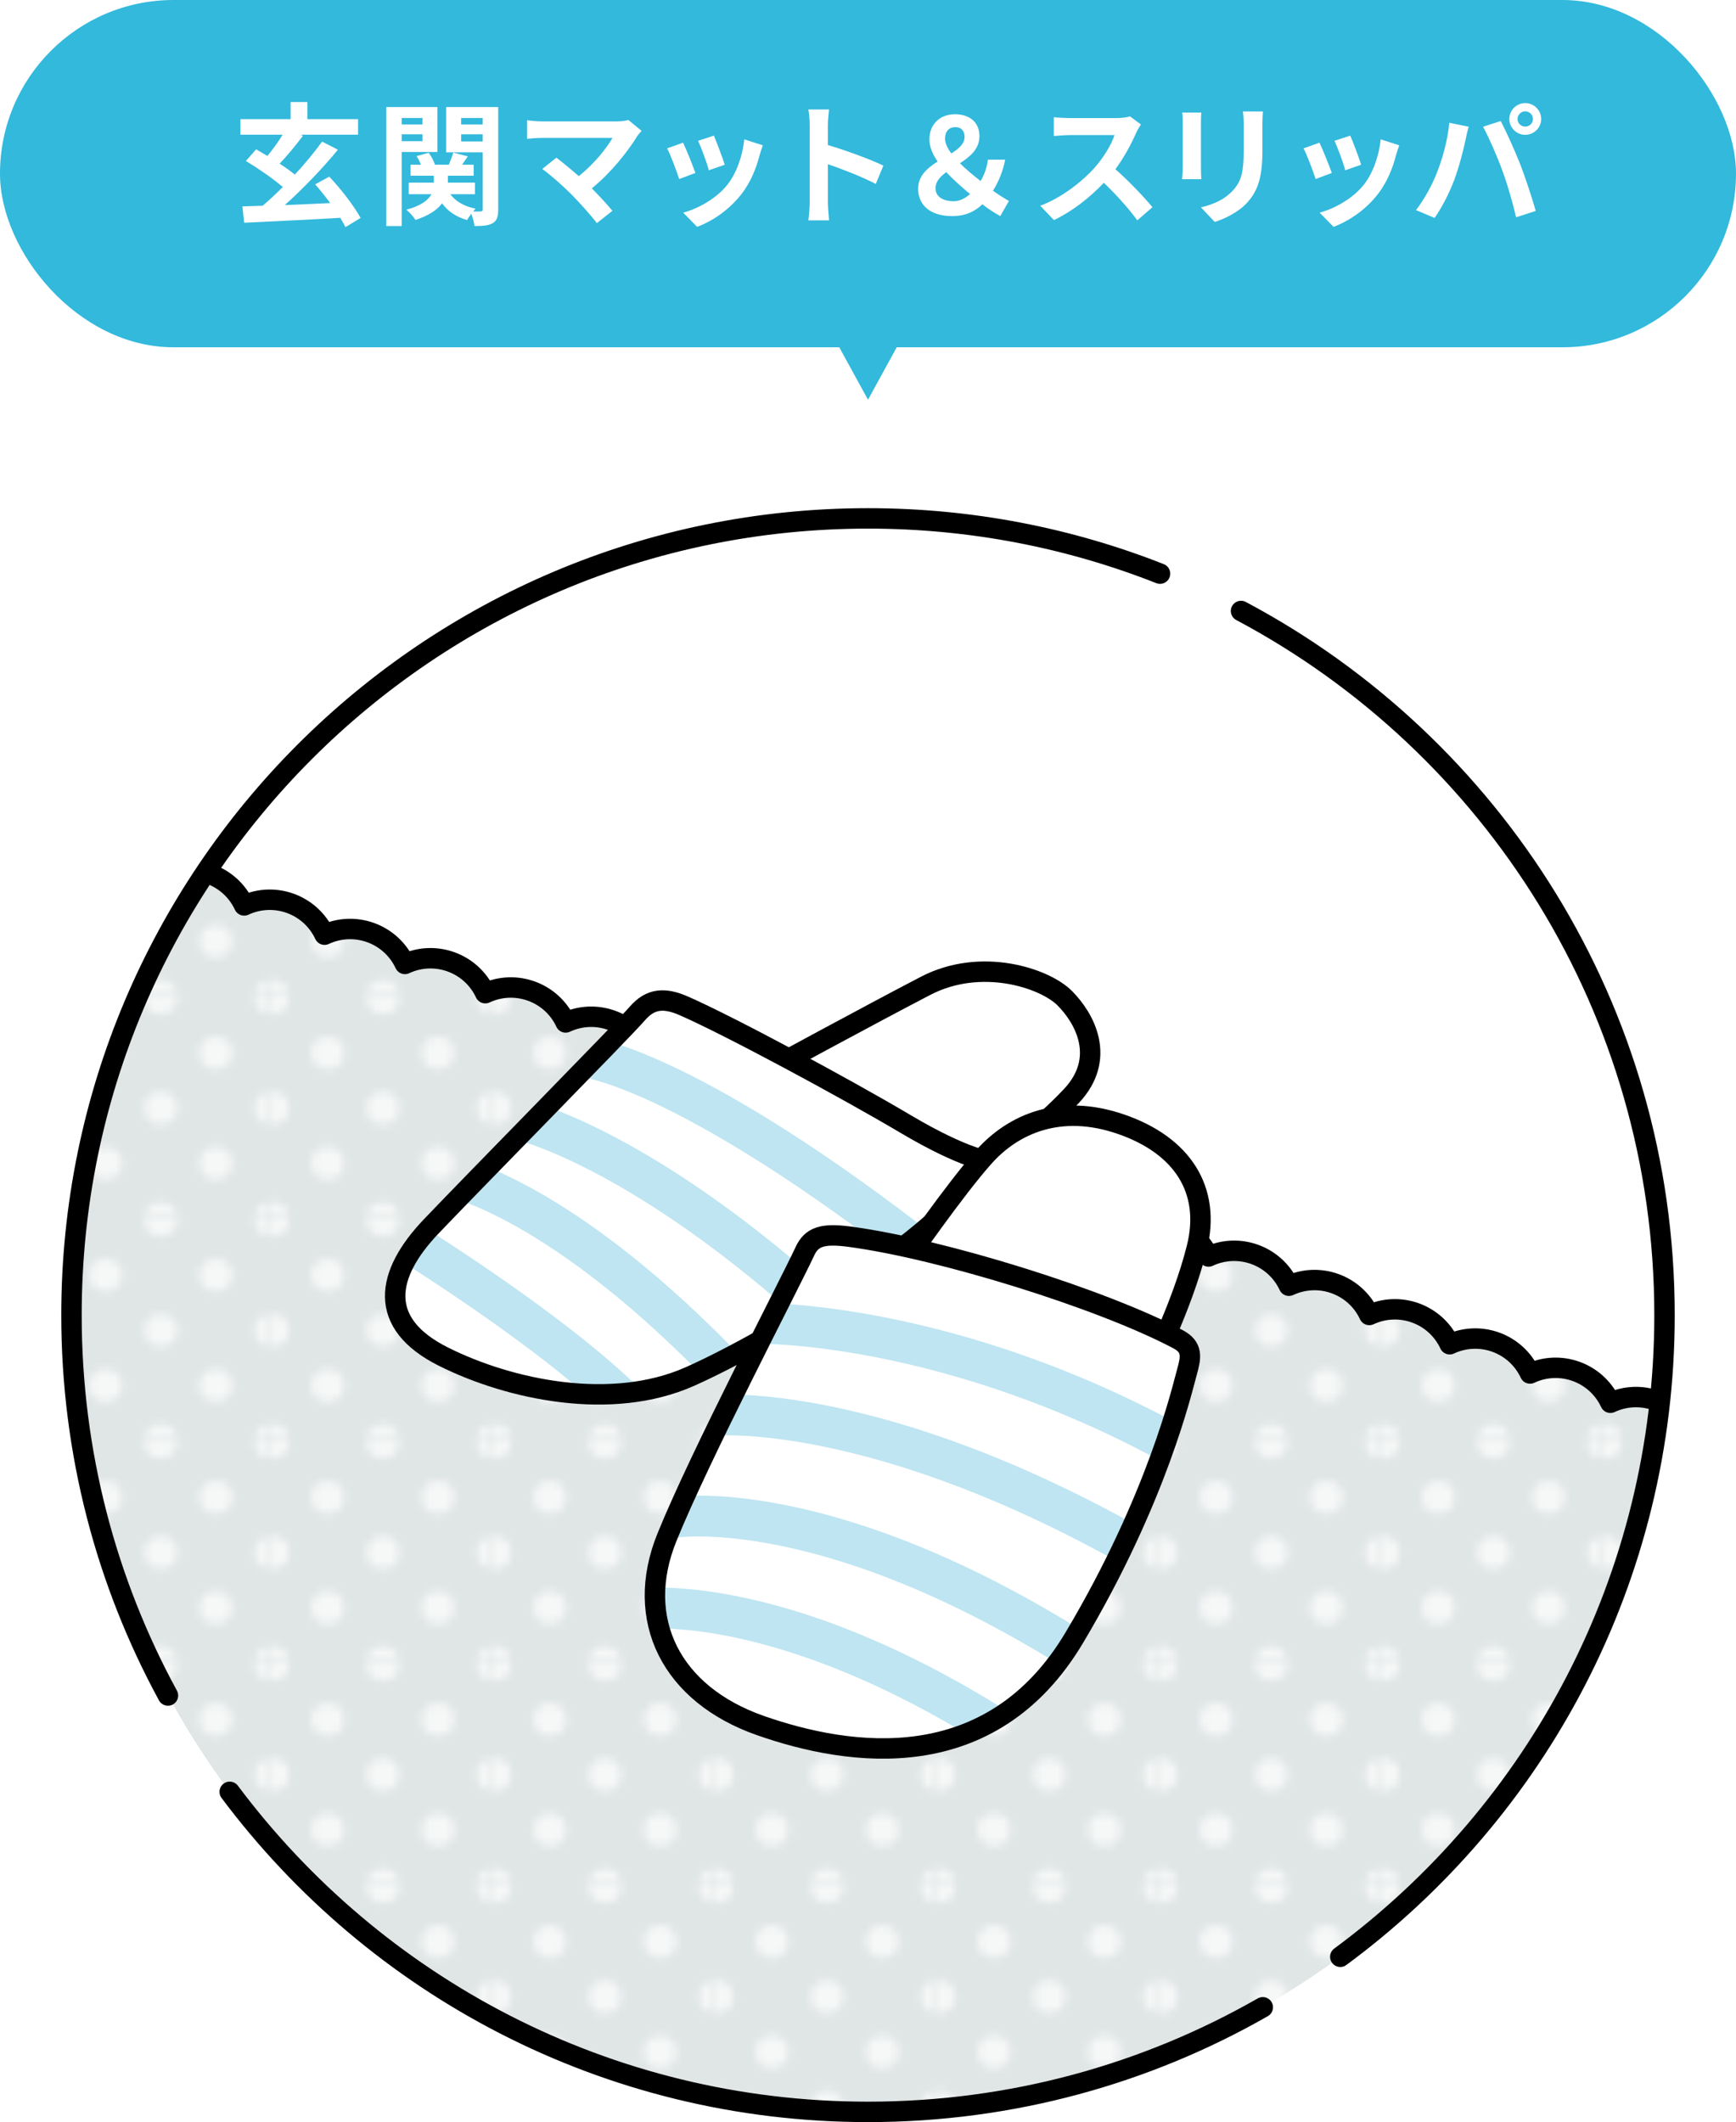 <?xml version="1.0" encoding="UTF-8"?>
<svg id="_レイヤー_2" data-name="レイヤー_2" xmlns="http://www.w3.org/2000/svg" xmlns:xlink="http://www.w3.org/1999/xlink" viewBox="0 0 170 207.75">
  <defs>
    <style>
      .cls-1, .cls-2, .cls-3 {
        fill: none;
      }

      .cls-4, .cls-2 {
        stroke: #000;
        stroke-width: 2px;
      }

      .cls-4, .cls-2, .cls-3 {
        stroke-linecap: round;
        stroke-linejoin: round;
      }

      .cls-4, .cls-5 {
        fill: #fff;
      }

      .cls-6 {
        fill: url(#_新規パターンスウォッチ_34);
        opacity: .7;
      }

      .cls-3 {
        stroke: #bee5f1;
        stroke-width: 4px;
      }

      .cls-7 {
        clip-path: url(#clippath-1);
      }

      .cls-8 {
        clip-path: url(#clippath-2);
      }

      .cls-9 {
        fill: #e0e5e5;
      }

      .cls-10 {
        fill: #32b9dc;
      }

      .cls-11 {
        clip-path: url(#clippath);
      }
    </style>
    <clipPath id="clippath">
      <circle class="cls-1" cx="85" cy="128.75" r="78"/>
    </clipPath>
    <pattern id="_新規パターンスウォッチ_34" data-name="新規パターンスウォッチ 34" x="0" y="0" width="28.8" height="28.8" patternTransform="translate(-4410.301 2946.931) scale(.75)" patternUnits="userSpaceOnUse" viewBox="0 0 28.8 28.8">
      <g>
        <rect class="cls-1" width="28.8" height="28.8"/>
        <circle class="cls-5" cx="28.8" cy="28.8" r="2.16"/>
        <circle class="cls-5" cx="14.4" cy="28.8" r="2.16"/>
        <circle class="cls-5" cy="28.8" r="2.16"/>
        <circle class="cls-5" cx="28.8" cy="14.4" r="2.16"/>
        <circle class="cls-5" cx="14.4" cy="14.4" r="2.16"/>
        <circle class="cls-5" cy="14.4" r="2.16"/>
        <circle class="cls-5" cx="28.8" r="2.16"/>
        <circle class="cls-5" cx="14.4" r="2.16"/>
        <circle class="cls-5" r="2.16"/>
        <circle class="cls-5" cx="-14.4" r="2.16"/>
        <path class="cls-5" d="M-14.4,0"/>
        <circle class="cls-5" cx="7.2" cy="21.6" r="2.16"/>
        <circle class="cls-5" cx="21.6" cy="21.6" r="2.16"/>
        <circle class="cls-5" cx="7.2" cy="7.2" r="2.16"/>
        <circle class="cls-5" cx="21.6" cy="7.2" r="2.16"/>
        <circle class="cls-5" cx="-7.2" cy="7.2" r="2.16"/>
        <path class="cls-5" d="M-7.2,7.2"/>
      </g>
    </pattern>
    <clipPath id="clippath-1">
      <path class="cls-1" d="M66.975,98.478c-1.883-.827-3.27-.765-4.579.76-1.308,1.528-15.7,16.138-20.168,20.823-4.469,4.686-5.342,9.483,1.2,12.754,6.54,3.27,16.46,5.34,24.091,1.962,7.631-3.378,24.265-13.276,29.412-21.082,0,0-2.376-.177-8.262-3.664-5.888-3.49-17.224-9.593-21.694-11.553Z"/>
    </clipPath>
    <clipPath id="clippath-2">
      <path class="cls-1" d="M78.826,122.488c-1.717,3.668-10.249,19.952-13.517,28.017-3.269,8.069.436,15.371,9.157,18.424,8.723,3.053,22.567,5.123,30.742-8.613,8.177-13.735,10.574-24.419,11.011-25.945.433-1.526.598-2.492-.874-3.271-7.411-3.924-23.11-8.829-32.157-10.03-2.651-.351-3.702.008-4.363,1.418Z"/>
    </clipPath>
  </defs>
  <g id="_メイン" data-name="メイン">
    <g>
      <g>
        <g>
          <rect class="cls-10" y="0" width="170" height="34" rx="17" ry="17"/>
          <polyline class="cls-10" points="88.666 32.443 85 39.132 81.334 32.443"/>
        </g>
        <g>
          <path class="cls-5" d="M33.829,22.235c-.13-.273-.312-.572-.507-.91-3.394.208-6.969.351-9.412.481l-.17-1.599c.586-.013,1.262-.039,1.977-.065.637-.533,1.313-1.17,1.977-1.833-.988-.845-2.444-1.846-3.614-2.548l1.001-1.144c.338.195.715.416,1.104.65.507-.611,1.066-1.378,1.495-2.08h-4.134v-1.521h4.914v-1.677h1.638v1.677h4.967v1.521h-5.63l.234.104c-.715.949-1.56,1.976-2.288,2.73.546.351,1.066.728,1.495,1.066,1.001-1.079,1.937-2.21,2.665-3.224l1.547.793c-1.495,1.833-3.432,3.835-5.2,5.421,1.431-.065,2.951-.117,4.446-.195-.468-.637-.988-1.287-1.469-1.833l1.378-.754c1.183,1.248,2.444,2.899,3.068,4.043l-1.482.897Z"/>
          <path class="cls-5" d="M39.336,14.877v7.254h-1.509v-11.648h5.006v4.394h-3.497ZM39.336,11.549v.637h2.041v-.637h-2.041ZM41.377,13.824v-.676h-2.041v.676h2.041ZM48.787,20.493c0,.715-.117,1.105-.533,1.352-.416.247-.988.286-1.794.286-.026-.325-.169-.819-.312-1.209-.155.221-.312.442-.402.624-1.079-.312-1.886-.858-2.457-1.638-.455.611-1.248,1.183-2.601,1.625-.182-.286-.585-.754-.896-1.001,1.455-.39,2.145-.949,2.457-1.521h-2.224v-1.131h2.457v-.676h-2.274v-1.079h1.014c-.117-.286-.26-.585-.429-.845l1.183-.325c.26.338.507.806.624,1.17h1.353c.155-.39.338-.858.441-1.183l1.417.364c-.194.286-.39.572-.559.819h1.131v1.079h-2.522v.676h2.652v1.131h-2.418c.52.702,1.378,1.209,2.483,1.417-.078.078-.169.169-.247.273.312.013.61.013.728,0,.156,0,.208-.065.208-.221v-5.564h-3.575v-4.433h5.097v10.01ZM45.16,11.549v.637h2.105v-.637h-2.105ZM47.266,13.85v-.702h-2.105v.702h2.105Z"/>
          <path class="cls-5" d="M62.386,13.356c-.936,1.521-2.6,3.601-4.433,5.083.74.741,1.508,1.586,2.015,2.197l-1.521,1.209c-.547-.728-1.639-1.95-2.483-2.808-.754-.767-2.08-1.937-2.86-2.496l1.378-1.105c.521.39,1.378,1.092,2.197,1.807,1.469-1.17,2.691-2.678,3.302-3.744h-6.877c-.52,0-1.222.065-1.495.091v-1.82c.338.052,1.053.117,1.495.117h7.215c.494,0,.937-.052,1.21-.143l1.3,1.066c-.183.208-.338.377-.442.546Z"/>
          <path class="cls-5" d="M68.098,16.931l-1.586.598c-.221-.702-.871-2.431-1.183-3.003l1.56-.559c.325.663.949,2.236,1.209,2.964ZM74.391,15.176c-.338,1.313-.885,2.665-1.769,3.809-1.209,1.56-2.834,2.652-4.355,3.224l-1.364-1.391c1.43-.377,3.236-1.365,4.315-2.717.885-1.105,1.509-2.834,1.664-4.459l1.82.585c-.156.416-.233.689-.312.949ZM70.971,16.125l-1.56.546c-.156-.637-.729-2.21-1.053-2.886l1.547-.507c.247.559.884,2.249,1.065,2.847Z"/>
          <path class="cls-5" d="M79.288,12.277c0-.455-.039-1.105-.13-1.56h2.028c-.052.455-.117,1.027-.117,1.56v1.924c1.742.507,4.238,1.43,5.435,2.015l-.741,1.794c-1.339-.702-3.289-1.456-4.693-1.937v3.679c0,.377.065,1.287.117,1.82h-2.028c.078-.52.13-1.3.13-1.82v-7.475Z"/>
          <path class="cls-5" d="M97.955,21.156c-.559-.312-1.079-.624-1.755-1.157-.754.728-1.677,1.157-2.964,1.157-2.172,0-3.328-1.105-3.328-2.678,0-1.274.91-2.028,1.911-2.665-.494-.715-.807-1.43-.807-2.171,0-1.521,1.079-2.457,2.496-2.457,1.47,0,2.405.806,2.405,2.145,0,1.261-.923,2.015-1.911,2.652.611.611,1.339,1.209,2.028,1.742.351-.598.598-1.261.715-2.093h1.69c-.222,1.118-.611,2.106-1.196,3.042.637.455,1.209.806,1.56,1.001l-.845,1.482ZM93.405,19.7c.546,0,1.092-.26,1.586-.702-.819-.689-1.638-1.404-2.327-2.145-.598.442-1.053.923-1.053,1.573,0,.845.754,1.274,1.794,1.274ZM93.158,15.02c.728-.455,1.3-.936,1.3-1.625,0-.572-.325-.949-.897-.949-.623,0-1.014.403-1.014,1.131,0,.455.234.936.611,1.443Z"/>
          <path class="cls-5" d="M111.268,12.992c-.442,1.014-1.17,2.405-2.041,3.575,1.287,1.118,2.859,2.782,3.627,3.718l-1.482,1.287c-.845-1.17-2.054-2.496-3.276-3.679-1.378,1.456-3.106,2.808-4.888,3.653l-1.339-1.404c2.093-.78,4.108-2.366,5.33-3.731.858-.975,1.651-2.262,1.937-3.185h-4.406c-.547,0-1.262.078-1.534.091v-1.846c.351.052,1.144.091,1.534.091h4.589c.559,0,1.079-.078,1.339-.169l1.066.793c-.104.143-.338.546-.455.806Z"/>
          <path class="cls-5" d="M117.604,12.017v4.394c0,.325.013.832.039,1.131h-1.885c.013-.247.064-.754.064-1.144v-4.381c0-.247-.013-.702-.052-1.001h1.872c-.026.299-.039.585-.039,1.001ZM123.623,12.212v2.574c0,2.795-.546,4.004-1.509,5.07-.857.936-2.21,1.573-3.159,1.872l-1.352-1.43c1.287-.299,2.34-.793,3.12-1.638.897-.975,1.066-1.95,1.066-3.978v-2.47c0-.52-.026-.936-.078-1.3h1.963c-.026.364-.052.78-.052,1.3Z"/>
          <path class="cls-5" d="M130.42,16.931l-1.586.598c-.221-.702-.871-2.431-1.183-3.003l1.56-.559c.325.663.949,2.236,1.209,2.964ZM136.713,15.176c-.338,1.313-.885,2.665-1.769,3.809-1.209,1.56-2.834,2.652-4.355,3.224l-1.364-1.391c1.43-.377,3.236-1.365,4.315-2.717.885-1.105,1.509-2.834,1.664-4.459l1.82.585c-.156.416-.233.689-.312.949ZM133.293,16.125l-1.56.546c-.156-.637-.729-2.21-1.053-2.886l1.547-.507c.247.559.884,2.249,1.065,2.847Z"/>
          <path class="cls-5" d="M141.927,12.017l1.897.39c-.117.377-.26,1.014-.312,1.3-.183.91-.65,2.704-1.105,3.913-.468,1.261-1.234,2.743-1.924,3.718l-1.82-.767c.819-1.066,1.586-2.47,2.028-3.614.585-1.456,1.079-3.289,1.235-4.94ZM145.229,12.407l1.729-.559c.532,1.001,1.43,3.003,1.924,4.264.455,1.17,1.144,3.25,1.508,4.537l-1.924.624c-.364-1.547-.832-3.185-1.353-4.589-.494-1.365-1.339-3.289-1.885-4.277ZM149.362,10.093c.858,0,1.561.702,1.561,1.56,0,.845-.702,1.547-1.561,1.547s-1.56-.702-1.56-1.547c0-.858.702-1.56,1.56-1.56ZM149.362,12.394c.416,0,.755-.338.755-.741,0-.416-.339-.754-.755-.754s-.754.338-.754.754c0,.403.338.741.754.741Z"/>
        </g>
      </g>
      <g>
        <g class="cls-11">
          <path class="cls-9" d="M-39.049,65.728c2.967-1.383,6.487-.102,7.87,2.864,2.967-1.383,6.487-.102,7.87,2.864,2.967-1.383,6.487-.102,7.87,2.864,2.967-1.383,6.487-.102,7.87,2.864,2.967-1.383,6.487-.102,7.87,2.864,2.967-1.383,6.487-.102,7.87,2.864,2.967-1.383,6.487-.102,7.87,2.864,2.967-1.383,6.487-.102,7.87,2.864,2.967-1.383,6.487-.102,7.87,2.864,2.967-1.383,6.487-.102,7.87,2.864,2.967-1.383,6.487-.102,7.87,2.864,2.967-1.383,6.487-.102,7.87,2.864,2.967-1.383,6.487-.102,7.87,2.864,2.967-1.383,6.487-.102,7.87,2.864,2.967-1.383,6.487-.102,7.87,2.864,2.967-1.383,6.487-.102,7.87,2.864,2.967-1.383,6.487-.102,7.87,2.864,2.967-1.383,6.487-.102,7.87,2.864,2.967-1.383,6.487-.102,7.87,2.864,2.967-1.383,6.487-.102,7.87,2.864,2.967-1.383,6.487-.102,7.87,2.864,2.967-1.383,6.487-.102,7.87,2.864,2.967-1.383,6.487-.102,7.87,2.864,2.967-1.383,6.487-.102,7.87,2.864,2.967-1.383,6.487-.102,7.87,2.864,2.967-1.383,6.487-.102,7.87,2.864,2.967-1.383,6.487-.102,7.87,2.864,2.967-1.383,6.487-.102,7.87,2.864,2.967-1.383,6.487-.102,7.87,2.864,2.967-1.383,6.487-.102,7.87,2.864,2.967-1.383,6.487-.102,7.87,2.864,2.967-1.383,6.487-.102,7.87,2.864v117.735H-40l.951-209.397Z"/>
          <path class="cls-6" d="M-39.049,65.728c2.967-1.383,6.487-.102,7.87,2.864,2.967-1.383,6.487-.102,7.87,2.864,2.967-1.383,6.487-.102,7.87,2.864,2.967-1.383,6.487-.102,7.87,2.864,2.967-1.383,6.487-.102,7.87,2.864,2.967-1.383,6.487-.102,7.87,2.864,2.967-1.383,6.487-.102,7.87,2.864,2.967-1.383,6.487-.102,7.87,2.864,2.967-1.383,6.487-.102,7.87,2.864,2.967-1.383,6.487-.102,7.87,2.864,2.967-1.383,6.487-.102,7.87,2.864,2.967-1.383,6.487-.102,7.87,2.864,2.967-1.383,6.487-.102,7.87,2.864,2.967-1.383,6.487-.102,7.87,2.864,2.967-1.383,6.487-.102,7.87,2.864,2.967-1.383,6.487-.102,7.87,2.864,2.967-1.383,6.487-.102,7.87,2.864,2.967-1.383,6.487-.102,7.87,2.864,2.967-1.383,6.487-.102,7.87,2.864,2.967-1.383,6.487-.102,7.87,2.864,2.967-1.383,6.487-.102,7.87,2.864,2.967-1.383,6.487-.102,7.87,2.864,2.967-1.383,6.487-.102,7.87,2.864,2.967-1.383,6.487-.102,7.87,2.864,2.967-1.383,6.487-.102,7.87,2.864,2.967-1.383,6.487-.102,7.87,2.864,2.967-1.383,6.487-.102,7.87,2.864,2.967-1.383,6.487-.102,7.87,2.864,2.967-1.383,6.487-.102,7.87,2.864,2.967-1.383,6.487-.102,7.87,2.864,2.967-1.383,6.487-.102,7.87,2.864,2.967-1.383,6.487-.102,7.87,2.864v117.735H-40l.951-209.397Z"/>
          <path class="cls-2" d="M-39.049,65.728c2.967-1.383,6.487-.102,7.87,2.864,2.967-1.383,6.487-.102,7.87,2.864,2.967-1.383,6.487-.102,7.87,2.864,2.967-1.383,6.487-.102,7.87,2.864,2.967-1.383,6.487-.102,7.87,2.864,2.967-1.383,6.487-.102,7.87,2.864,2.967-1.383,6.487-.102,7.87,2.864,2.967-1.383,6.487-.102,7.87,2.864,2.967-1.383,6.487-.102,7.87,2.864,2.967-1.383,6.487-.102,7.87,2.864,2.967-1.383,6.487-.102,7.87,2.864,2.967-1.383,6.487-.102,7.87,2.864,2.967-1.383,6.487-.102,7.87,2.864,2.967-1.383,6.487-.102,7.87,2.864,2.967-1.383,6.487-.102,7.87,2.864,2.967-1.383,6.487-.102,7.87,2.864,2.967-1.383,6.487-.102,7.87,2.864,2.967-1.383,6.487-.102,7.87,2.864,2.967-1.383,6.487-.102,7.87,2.864,2.967-1.383,6.487-.102,7.87,2.864,2.967-1.383,6.487-.102,7.87,2.864,2.967-1.383,6.487-.102,7.87,2.864,2.967-1.383,6.487-.102,7.87,2.864,2.967-1.383,6.487-.102,7.87,2.864,2.967-1.383,6.487-.102,7.87,2.864,2.967-1.383,6.487-.102,7.87,2.864,2.967-1.383,6.487-.102,7.87,2.864,2.967-1.383,6.487-.102,7.87,2.864,2.967-1.383,6.487-.102,7.87,2.864,2.967-1.383,6.487-.102,7.87,2.864,2.967-1.383,6.487-.102,7.87,2.864,2.967-1.383,6.487-.102,7.87,2.864v117.735H-40l.951-209.397Z"/>
        </g>
        <g>
          <path class="cls-2" d="M16.447,165.989c-6.024-11.066-9.447-23.753-9.447-37.239,0-43.078,34.922-78,78-78,10.095,0,19.742,1.918,28.597,5.409"/>
          <path class="cls-2" d="M123.66,196.51c-11.396,6.516-24.593,10.24-38.66,10.24-25.578,0-48.281-12.312-62.505-31.333"/>
          <path class="cls-2" d="M121.529,59.815c24.67,13.1,41.471,39.056,41.471,68.935,0,25.765-12.493,48.613-31.751,62.816"/>
        </g>
        <g>
          <g>
            <g>
              <path class="cls-4" d="M75.151,104.798s10.03-5.45,15.481-8.283c5.45-2.836,11.663-.764,13.626,1.198,1.961,1.962,4.142,5.886.653,9.594-3.488,3.707-8.937,7.7-8.937,7.7l-20.823-10.209Z"/>
              <path class="cls-5" d="M66.975,98.478c-1.883-.827-3.27-.765-4.579.76-1.308,1.528-15.7,16.138-20.168,20.823-4.469,4.686-5.342,9.483,1.2,12.754,6.54,3.27,16.46,5.34,24.091,1.962,7.631-3.378,24.265-13.276,29.412-21.082,0,0-2.376-.177-8.262-3.664-5.888-3.49-17.224-9.593-21.694-11.553Z"/>
            </g>
            <g class="cls-7">
              <path class="cls-3" d="M39.228,121.06s14.772,9.065,22.272,16.565"/>
              <path class="cls-3" d="M44,115.125s11,2,28,20"/>
              <path class="cls-3" d="M51,109.625s11,2.5,28,17.5"/>
              <path class="cls-3" d="M58,103.625s10,1.5,33,19.5"/>
            </g>
            <path class="cls-2" d="M66.975,98.478c-1.883-.827-3.27-.765-4.579.76-1.308,1.528-15.7,16.138-20.168,20.823-4.469,4.686-5.342,9.483,1.2,12.754,6.54,3.27,16.46,5.34,24.091,1.962,7.631-3.378,24.265-13.276,29.412-21.082,0,0-2.376-.177-8.262-3.664-5.888-3.49-17.224-9.593-21.694-11.553Z"/>
          </g>
          <g>
            <path class="cls-4" d="M88.638,123.47s4.906-7.084,7.74-10.247c2.834-3.161,7.413-5.233,13.408-3.161,5.996,2.071,8.83,6.431,7.414,12.1-1.417,5.669-4.579,11.882-4.579,11.882l-23.982-10.574Z"/>
            <path class="cls-5" d="M78.826,122.488c-1.717,3.668-10.249,19.952-13.517,28.017-3.269,8.069.436,15.371,9.157,18.424,8.723,3.053,22.567,5.123,30.742-8.613,8.177-13.735,10.574-24.419,11.011-25.945.433-1.526.598-2.492-.874-3.271-7.411-3.924-23.11-8.829-32.157-10.03-2.651-.351-3.702.008-4.363,1.418Z"/>
            <g class="cls-8">
              <path class="cls-3" d="M74,129.55s19-.425,42,12.483"/>
              <path class="cls-3" d="M70,138.55s16-1.425,42,13.483"/>
              <path class="cls-3" d="M66,148.55s15-2.425,40,13.483"/>
              <path class="cls-3" d="M62,157.55s14-2.333,37,12.575"/>
            </g>
            <path class="cls-2" d="M78.826,122.488c-1.717,3.668-10.249,19.952-13.517,28.017-3.269,8.069.436,15.371,9.157,18.424,8.723,3.053,22.567,5.123,30.742-8.613,8.177-13.735,10.574-24.419,11.011-25.945.433-1.526.598-2.492-.874-3.271-7.411-3.924-23.11-8.829-32.157-10.03-2.651-.351-3.702.008-4.363,1.418Z"/>
          </g>
        </g>
      </g>
    </g>
  </g>
</svg>